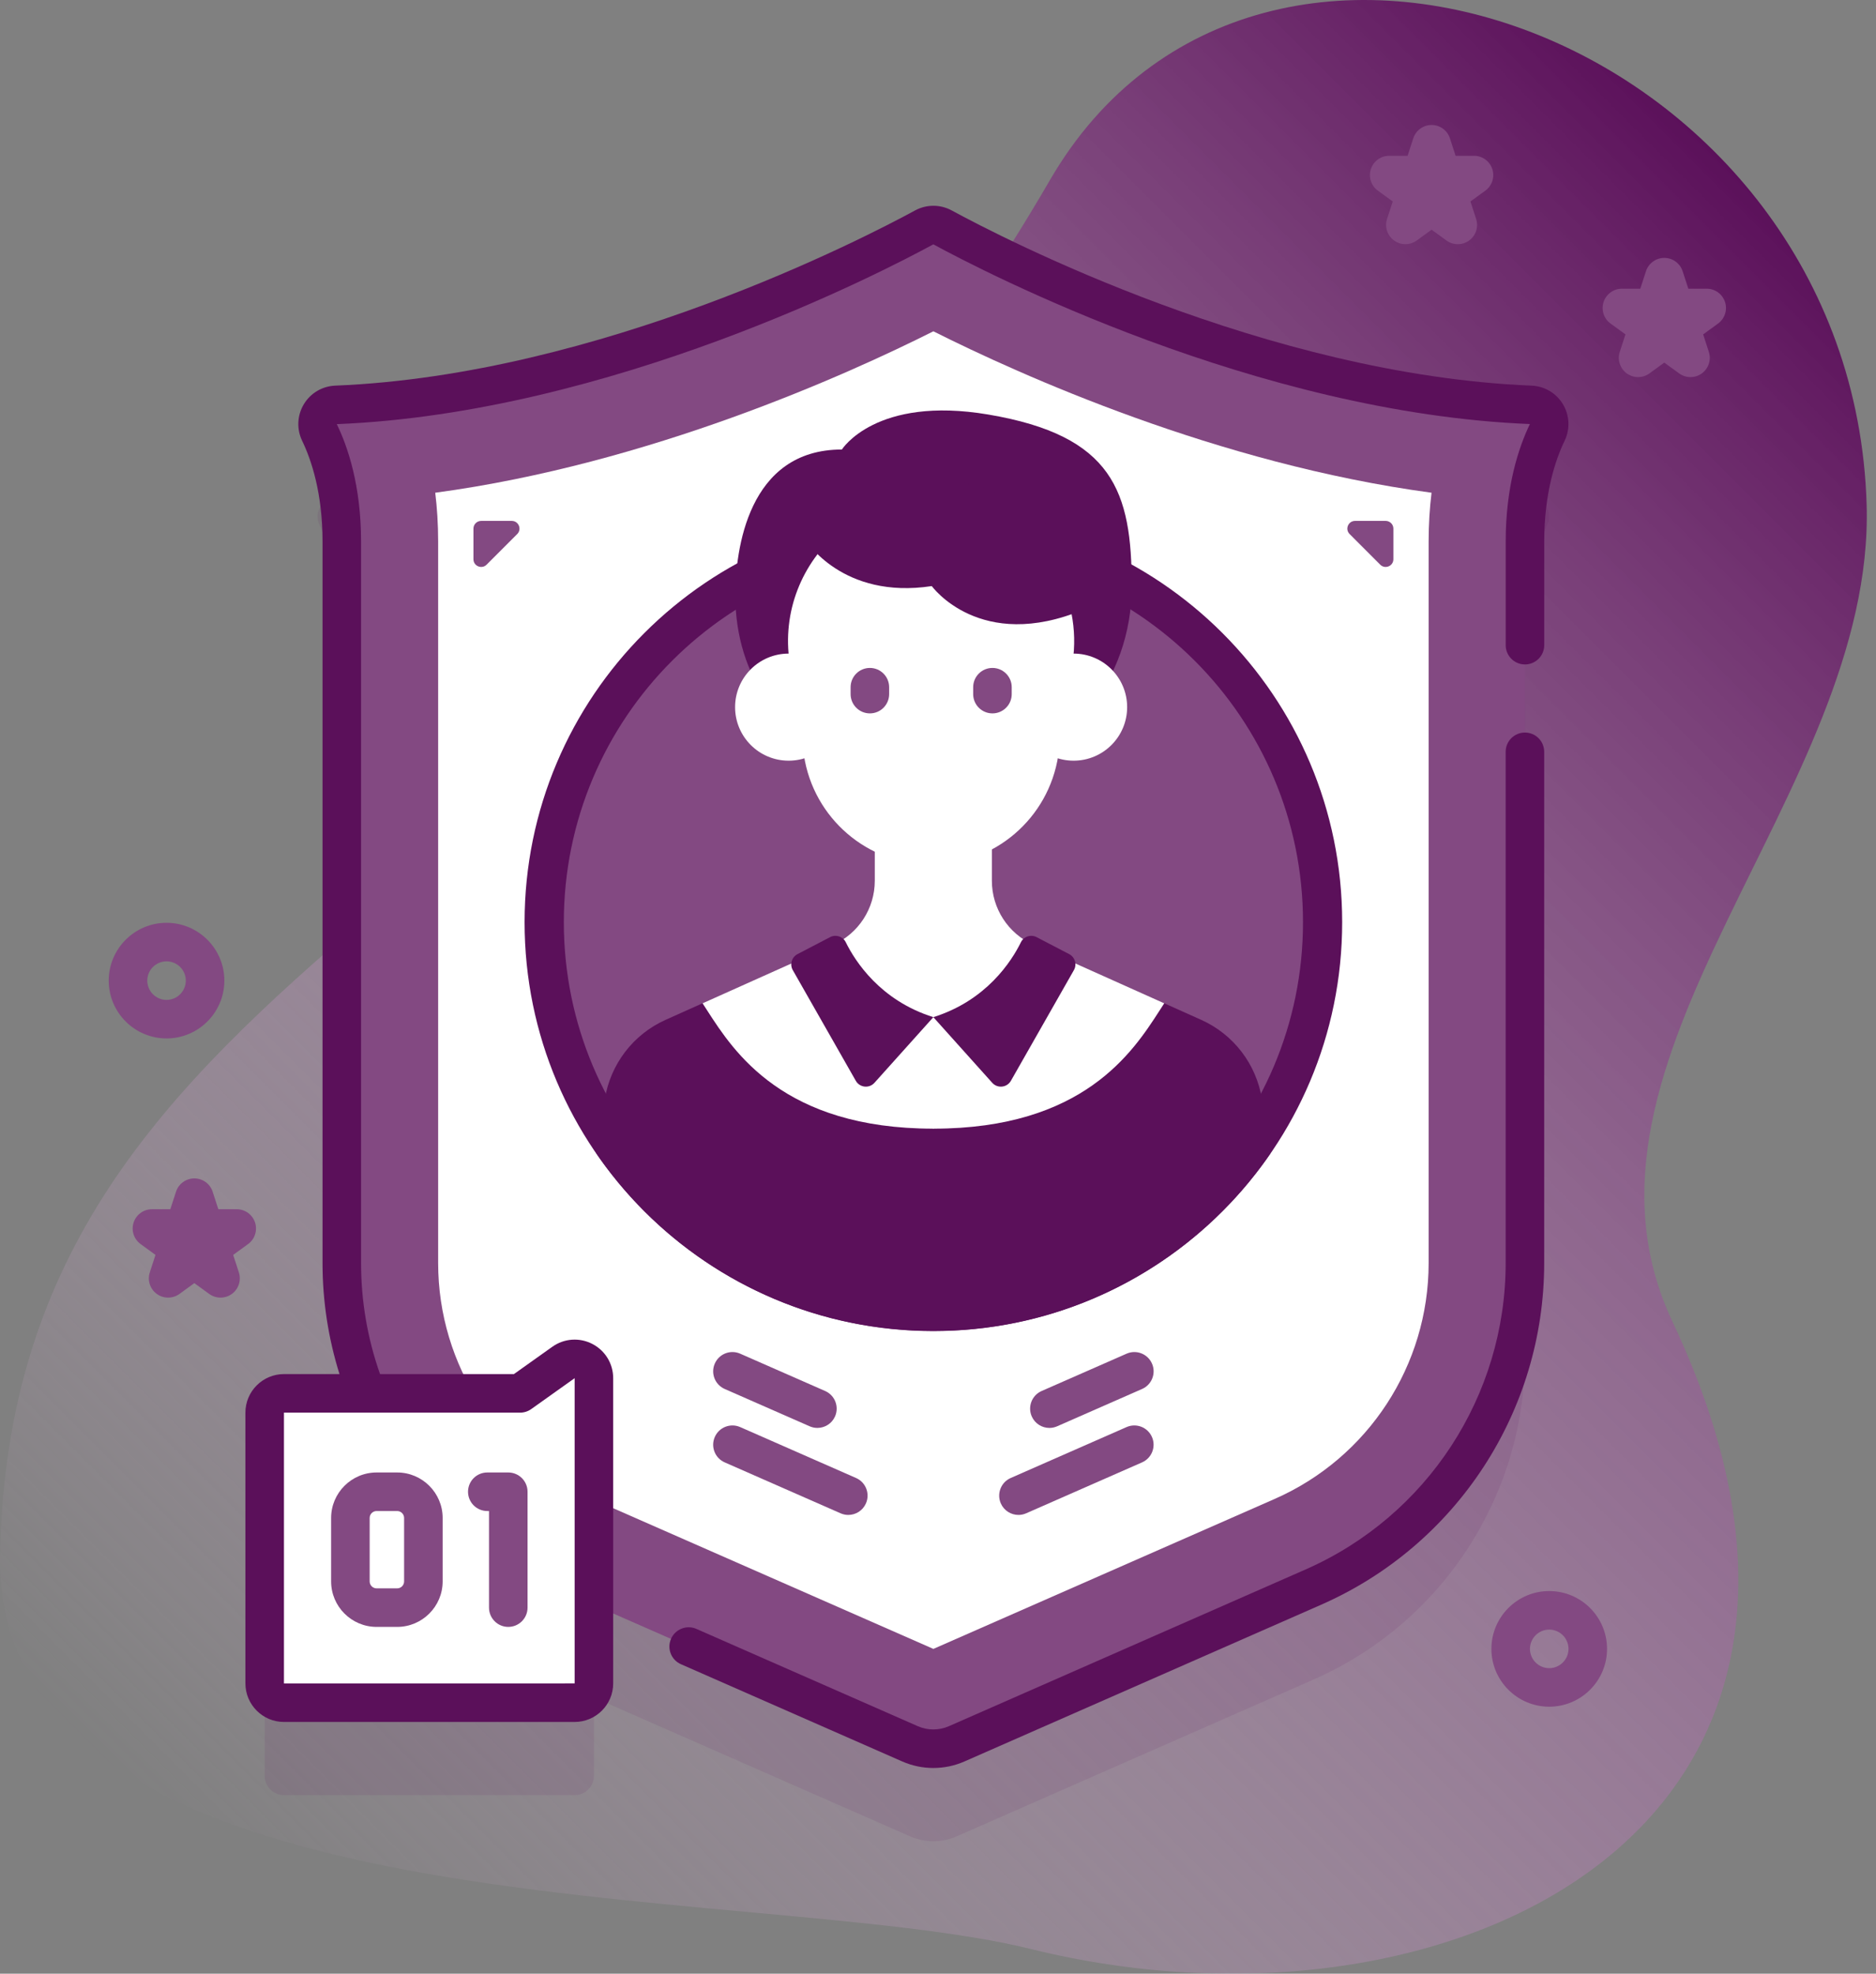 <svg width="135" height="142" viewBox="0 0 135 142" fill="none" xmlns="http://www.w3.org/2000/svg">
<rect x="0" y="0" width="135" height="142" fill="#808080" stroke="none"/>
<path d="M120.354 95.087C111.427 76.167 134.941 57.032 134.326 36.307C133.334 2.863 90.659 -13.07 75.55 12.965C45.099 65.433 0.83 68.29 0.004 111.844C-0.522 139.554 53.983 135.225 74.209 140.228C104.013 147.602 137.697 131.843 120.354 95.087Z" fill="url(#paint0_linear_9713_8942)"/>
<path opacity="0.1" d="M110.155 35.781C90.792 34.997 71.582 25.054 67.827 23.012C67.415 22.788 66.92 22.788 66.508 23.012C62.753 25.054 43.543 34.997 24.18 35.781C23.186 35.821 22.561 36.865 22.992 37.761C23.755 39.342 24.596 41.925 24.596 45.617V97.526C24.596 100.797 25.226 103.966 26.387 106.897H20.434C19.668 106.897 19.047 107.518 19.047 108.283V127.764C19.047 128.53 19.668 129.151 20.434 129.151H41.352C42.118 129.151 42.739 128.53 42.739 127.764V122.122L65.495 132.118C66.561 132.586 67.775 132.586 68.841 132.118L94.517 120.838C103.767 116.775 109.739 107.628 109.739 97.526V45.617C109.739 41.925 110.581 39.342 111.343 37.761C111.774 36.865 111.149 35.821 110.155 35.781Z" fill="#5B105A"/>
<path d="M66.506 16.363C62.751 18.405 43.541 28.348 24.178 29.132C23.184 29.172 22.559 30.217 22.99 31.112C23.752 32.694 24.594 35.276 24.594 38.968V90.877C24.594 100.98 30.567 110.127 39.816 114.19L65.492 125.469C66.559 125.938 67.772 125.938 68.839 125.469L94.515 114.19C103.764 110.127 109.737 100.98 109.737 90.877V38.968C109.737 35.276 110.579 32.694 111.341 31.113C111.772 30.217 111.147 29.172 110.154 29.132C90.79 28.349 71.58 18.406 67.825 16.364C67.412 16.139 66.918 16.139 66.506 16.363Z" fill="#834982"/>
<path d="M42.607 107.842C35.878 104.886 31.53 98.227 31.53 90.877V38.968C31.53 37.707 31.453 36.534 31.32 35.45C46.734 33.376 60.942 26.962 67.168 23.836C73.394 26.962 87.602 33.376 103.016 35.45C102.883 36.534 102.806 37.707 102.806 38.968V90.877C102.806 98.227 98.458 104.886 91.729 107.841L67.168 118.631L42.607 107.842Z" fill="white"/>
<path d="M67.168 95.765C83.415 95.765 96.585 82.594 96.585 66.347C96.585 50.1 83.415 36.93 67.168 36.93C50.921 36.93 37.75 50.1 37.75 66.347C37.75 82.594 50.921 95.765 67.168 95.765Z" fill="#5B105A"/>
<path d="M67.17 92.942C81.859 92.942 93.766 81.034 93.766 66.346C93.766 51.657 81.859 39.75 67.17 39.75C52.482 39.75 40.574 51.657 40.574 66.346C40.574 81.034 52.482 92.942 67.17 92.942Z" fill="#834982"/>
<path d="M71.377 63.369V55.922H62.951V63.369C62.951 65.357 61.784 67.157 59.973 67.97L67.164 95.768L74.356 67.97C72.545 67.157 71.377 65.357 71.377 63.369Z" fill="white"/>
<path d="M90.814 79.1C90.418 76.571 88.77 74.416 86.435 73.371L83.778 72.18L67.168 81.197L50.557 72.18L47.901 73.371C45.566 74.416 43.918 76.571 43.521 79.1L42.914 82.981C48.211 90.696 57.097 95.755 67.168 95.755C77.235 95.755 86.121 90.699 91.421 82.986L90.814 79.1Z" fill="#5B105A"/>
<path d="M83.435 72.719L83.78 72.185L76.223 68.797C75.132 70.51 72.569 73.171 67.169 73.171C61.77 73.171 59.207 70.51 58.115 68.797L50.559 72.185L50.904 72.719C52.817 75.684 56.38 81.202 67.169 81.202C77.959 81.202 81.521 75.684 83.435 72.719Z" fill="white"/>
<path d="M59.735 67.423L57.389 68.645C56.971 68.863 56.817 69.385 57.05 69.795L61.585 77.759C61.866 78.253 62.548 78.326 62.927 77.903L67.166 73.179C63.345 71.982 61.539 69.161 60.862 67.787C60.657 67.37 60.147 67.208 59.735 67.423Z" fill="#5B105A"/>
<path d="M74.596 67.423L76.941 68.645C77.359 68.863 77.513 69.385 77.28 69.795L72.746 77.759C72.465 78.253 71.783 78.326 71.403 77.903L67.164 73.179C70.986 71.982 72.792 69.161 73.468 67.787C73.674 67.37 74.183 67.208 74.596 67.423Z" fill="#5B105A"/>
<path d="M73.29 108.992C72.757 108.992 72.248 108.682 72.02 108.163C71.712 107.462 72.031 106.643 72.732 106.335L81.069 102.672C81.771 102.364 82.588 102.683 82.897 103.384C83.204 104.085 82.886 104.903 82.185 105.211L73.847 108.874C73.666 108.954 73.476 108.992 73.29 108.992Z" fill="#834982"/>
<path d="M75.517 102.733C74.983 102.733 74.475 102.423 74.246 101.903C73.938 101.202 74.257 100.384 74.958 100.076L81.072 97.391C81.773 97.083 82.591 97.402 82.899 98.103C83.207 98.804 82.889 99.622 82.187 99.93L76.074 102.615C75.892 102.695 75.703 102.733 75.517 102.733Z" fill="#834982"/>
<path d="M61.044 108.992C60.858 108.992 60.669 108.954 60.487 108.874L52.15 105.211C51.448 104.903 51.13 104.085 51.438 103.384C51.746 102.683 52.564 102.364 53.265 102.672L61.603 106.335C62.304 106.643 62.623 107.461 62.314 108.162C62.086 108.682 61.578 108.992 61.044 108.992Z" fill="#834982"/>
<path d="M58.82 102.732C58.634 102.732 58.445 102.695 58.264 102.615L52.15 99.93C51.449 99.622 51.13 98.804 51.438 98.103C51.746 97.401 52.563 97.083 53.265 97.391L59.379 100.076C60.08 100.384 60.399 101.202 60.091 101.903C59.863 102.423 59.354 102.732 58.82 102.732Z" fill="#834982"/>
<path d="M34.07 38.031V40.234C34.07 40.728 34.668 40.975 35.017 40.626L37.22 38.423C37.569 38.074 37.322 37.477 36.827 37.477H34.625C34.319 37.477 34.07 37.725 34.07 38.031Z" fill="#834982"/>
<path d="M100.27 38.031V40.234C100.27 40.728 99.672 40.975 99.323 40.626L97.121 38.423C96.771 38.074 97.019 37.477 97.513 37.477H99.715C100.022 37.477 100.27 37.725 100.27 38.031Z" fill="#834982"/>
<path d="M19.047 121.107V101.626C19.047 100.86 19.668 100.239 20.434 100.239H37.426L40.548 98.017C41.467 97.364 42.739 98.02 42.739 99.147V121.107C42.739 121.873 42.118 122.494 41.352 122.494H20.434C19.668 122.494 19.047 121.873 19.047 121.107Z" fill="white"/>
<path d="M112.472 29.084C111.991 28.283 111.146 27.782 110.212 27.744C91.139 26.972 72.111 17.111 68.49 15.142C67.662 14.692 66.674 14.692 65.846 15.142C62.225 17.111 43.196 26.972 24.124 27.744C23.189 27.782 22.345 28.283 21.863 29.084C21.382 29.886 21.337 30.869 21.743 31.712C22.412 33.1 23.21 35.485 23.21 38.966V90.875C23.21 93.602 23.624 96.278 24.43 98.859H20.434C18.904 98.859 17.66 100.103 17.66 101.633V121.113C17.66 122.643 18.904 123.887 20.434 123.887H41.352C42.882 123.887 44.126 122.643 44.126 121.113V99.154C44.126 98.111 43.55 97.166 42.624 96.689C41.697 96.211 40.594 96.29 39.745 96.894L36.983 98.859H27.348C26.445 96.293 25.983 93.612 25.983 90.875V38.966C25.983 34.962 25.036 32.156 24.236 30.515C43.922 29.718 63.455 19.599 67.164 17.579C70.88 19.599 90.413 29.718 110.094 30.508C109.299 32.156 108.352 34.962 108.352 38.966V46.416C108.352 47.182 108.973 47.803 109.739 47.803C110.505 47.803 111.126 47.182 111.126 46.416V38.966C111.126 35.486 111.923 33.1 112.592 31.712C112.998 30.868 112.953 29.886 112.472 29.084ZM37.426 101.633C37.714 101.633 37.995 101.543 38.23 101.376L41.352 99.154V121.113L20.434 121.115V101.633H37.426Z" fill="#5B105A"/>
<path d="M109.737 52.703C108.971 52.703 108.35 53.324 108.35 54.09V90.87C108.35 100.42 102.7 109.072 93.957 112.913L68.281 124.193C67.571 124.504 66.758 124.504 66.05 124.193L50.117 117.193C49.416 116.885 48.597 117.204 48.289 117.905C47.981 118.606 48.3 119.425 49.001 119.732L64.934 126.732C65.643 127.043 66.404 127.199 67.165 127.199C67.926 127.199 68.687 127.043 69.396 126.732L95.072 115.452C104.823 111.169 111.123 101.52 111.123 90.87V54.09C111.123 53.324 110.503 52.703 109.737 52.703Z" fill="#5B105A"/>
<path d="M28.58 117.048H27.102C25.297 117.048 23.828 115.58 23.828 113.775V109.211C23.828 107.406 25.297 105.938 27.102 105.938H28.58C30.385 105.938 31.854 107.406 31.854 109.211V113.775C31.853 115.58 30.385 117.048 28.58 117.048ZM27.102 108.711C26.826 108.711 26.602 108.935 26.602 109.211V113.775C26.602 114.051 26.826 114.275 27.102 114.275H28.58C28.856 114.275 29.08 114.051 29.08 113.775V109.211C29.08 108.935 28.856 108.711 28.58 108.711H27.102Z" fill="#834982"/>
<path d="M36.576 117.048C35.81 117.048 35.19 116.427 35.19 115.662V108.711H35.066C34.301 108.711 33.68 108.09 33.68 107.324C33.68 106.558 34.301 105.938 35.066 105.938H36.576C37.342 105.938 37.963 106.558 37.963 107.324V115.662C37.963 116.427 37.342 117.048 36.576 117.048Z" fill="#834982"/>
<path d="M71.121 29.824C63.018 28.453 60.584 32.34 60.584 32.34C53.816 32.34 52.914 39.581 52.914 42.857C52.914 48.666 56.348 53.374 60.584 53.374C62.075 53.374 63.466 52.789 64.643 51.779C66.415 53.49 68.667 54.517 71.121 54.517C76.821 54.517 81.442 48.989 81.442 42.17C81.442 35.352 80.1 31.343 71.121 29.824Z" fill="#5B105A"/>
<path d="M77.259 54.728C79.386 54.728 81.111 53.003 81.111 50.876C81.111 48.748 79.386 47.023 77.259 47.023C75.131 47.023 73.406 48.748 73.406 50.876C73.406 53.003 75.131 54.728 77.259 54.728Z" fill="white"/>
<path d="M56.751 54.728C58.878 54.728 60.603 53.003 60.603 50.876C60.603 48.748 58.878 47.023 56.751 47.023C54.623 47.023 52.898 48.748 52.898 50.876C52.898 53.003 54.623 54.728 56.751 54.728Z" fill="white"/>
<path d="M60.334 38.289C57.727 40.511 56.259 43.997 56.829 47.699L57.855 54.362C58.55 58.877 62.435 62.21 67.004 62.21C71.573 62.21 75.458 58.877 76.153 54.362L77.179 47.699C77.367 46.475 77.33 45.276 77.106 44.138C71.527 42.156 65.936 40.206 60.334 38.289Z" fill="white"/>
<path d="M62.598 51.325C61.832 51.325 61.211 50.704 61.211 49.938V49.441C61.211 48.676 61.832 48.055 62.598 48.055C63.363 48.055 63.984 48.676 63.984 49.441V49.938C63.984 50.704 63.363 51.325 62.598 51.325Z" fill="#834982"/>
<path d="M71.418 51.325C70.652 51.325 70.031 50.704 70.031 49.938V49.441C70.031 48.676 70.652 48.055 71.418 48.055C72.184 48.055 72.805 48.676 72.805 49.441V49.938C72.805 50.704 72.184 51.325 71.418 51.325Z" fill="#834982"/>
<path d="M57.988 38.868C57.988 38.868 60.617 43.148 67.052 42.166C67.052 42.166 70.525 46.974 77.964 43.862C77.964 43.862 78.033 34.453 65.772 34.453C59.09 34.453 57.988 38.868 57.988 38.868Z" fill="#5B105A"/>
<path d="M104.904 17.569C104.618 17.569 104.332 17.481 104.089 17.304L103.019 16.526L101.949 17.304C101.463 17.657 100.805 17.657 100.319 17.304C99.832 16.951 99.629 16.325 99.815 15.754L100.224 14.495L99.153 13.717C98.668 13.364 98.464 12.738 98.65 12.167C98.836 11.596 99.368 11.209 99.969 11.209H101.292L101.701 9.95C101.887 9.379 102.419 8.992 103.02 8.992C103.621 8.992 104.153 9.379 104.339 9.95L104.748 11.209H106.071C106.672 11.209 107.204 11.596 107.39 12.167C107.576 12.738 107.372 13.364 106.886 13.717L105.816 14.495L106.225 15.754C106.41 16.325 106.207 16.951 105.721 17.304C105.476 17.481 105.19 17.569 104.904 17.569Z" fill="#834982"/>
<path d="M15.87 93.358C15.584 93.358 15.298 93.269 15.055 93.093L13.984 92.315L12.914 93.093C12.428 93.446 11.77 93.446 11.284 93.093C10.798 92.74 10.594 92.114 10.78 91.542L11.189 90.284L10.119 89.506C9.633 89.153 9.429 88.527 9.615 87.956C9.801 87.385 10.333 86.998 10.934 86.998H12.257L12.666 85.74C12.851 85.168 13.384 84.781 13.985 84.781C14.585 84.781 15.118 85.168 15.303 85.74L15.712 86.998H17.035C17.636 86.998 18.169 87.385 18.354 87.956C18.54 88.528 18.336 89.154 17.85 89.507L16.78 90.284L17.189 91.543C17.374 92.114 17.171 92.74 16.685 93.093C16.442 93.269 16.155 93.358 15.87 93.358Z" fill="#834982"/>
<path d="M121.65 27.131C121.364 27.131 121.078 27.043 120.835 26.866L119.765 26.088L118.695 26.866C118.209 27.219 117.551 27.219 117.064 26.866C116.579 26.513 116.375 25.887 116.561 25.316L116.97 24.058L115.9 23.28C115.414 22.927 115.21 22.301 115.396 21.729C115.582 21.158 116.114 20.771 116.715 20.771H118.038L118.447 19.513C118.633 18.942 119.165 18.555 119.766 18.555C120.367 18.555 120.899 18.942 121.085 19.513L121.494 20.771H122.817C123.418 20.771 123.95 21.158 124.136 21.729C124.322 22.301 124.118 22.927 123.632 23.28L122.562 24.058L122.971 25.316C123.157 25.887 122.953 26.513 122.467 26.866C122.222 27.043 121.936 27.131 121.65 27.131Z" fill="#834982"/>
<path d="M11.984 74.711C9.69 74.711 7.824 72.845 7.824 70.551C7.824 68.257 9.69 66.391 11.984 66.391C14.278 66.391 16.145 68.257 16.145 70.551C16.145 72.845 14.278 74.711 11.984 74.711ZM11.984 69.164C11.22 69.164 10.598 69.786 10.598 70.551C10.598 71.315 11.22 71.938 11.984 71.938C12.749 71.938 13.371 71.315 13.371 70.551C13.371 69.786 12.749 69.164 11.984 69.164Z" fill="#834982"/>
<path d="M111.484 122.789C109.19 122.789 107.324 120.923 107.324 118.629C107.324 116.335 109.19 114.469 111.484 114.469C113.778 114.469 115.645 116.335 115.645 118.629C115.645 120.923 113.779 122.789 111.484 122.789ZM111.484 117.242C110.72 117.242 110.098 117.864 110.098 118.629C110.098 119.394 110.72 120.016 111.484 120.016C112.249 120.016 112.871 119.394 112.871 118.629C112.871 117.864 112.249 117.242 111.484 117.242Z" fill="#834982"/>
<defs>
<linearGradient id="paint0_linear_9713_8942" x1="24.476" y1="143.877" x2="140.411" y2="27.942" gradientUnits="userSpaceOnUse">
<stop stop-color="#FFD0FD" stop-opacity="0"/>
<stop offset="1" stop-color="#5B105A"/>
</linearGradient>
</defs>
</svg>
